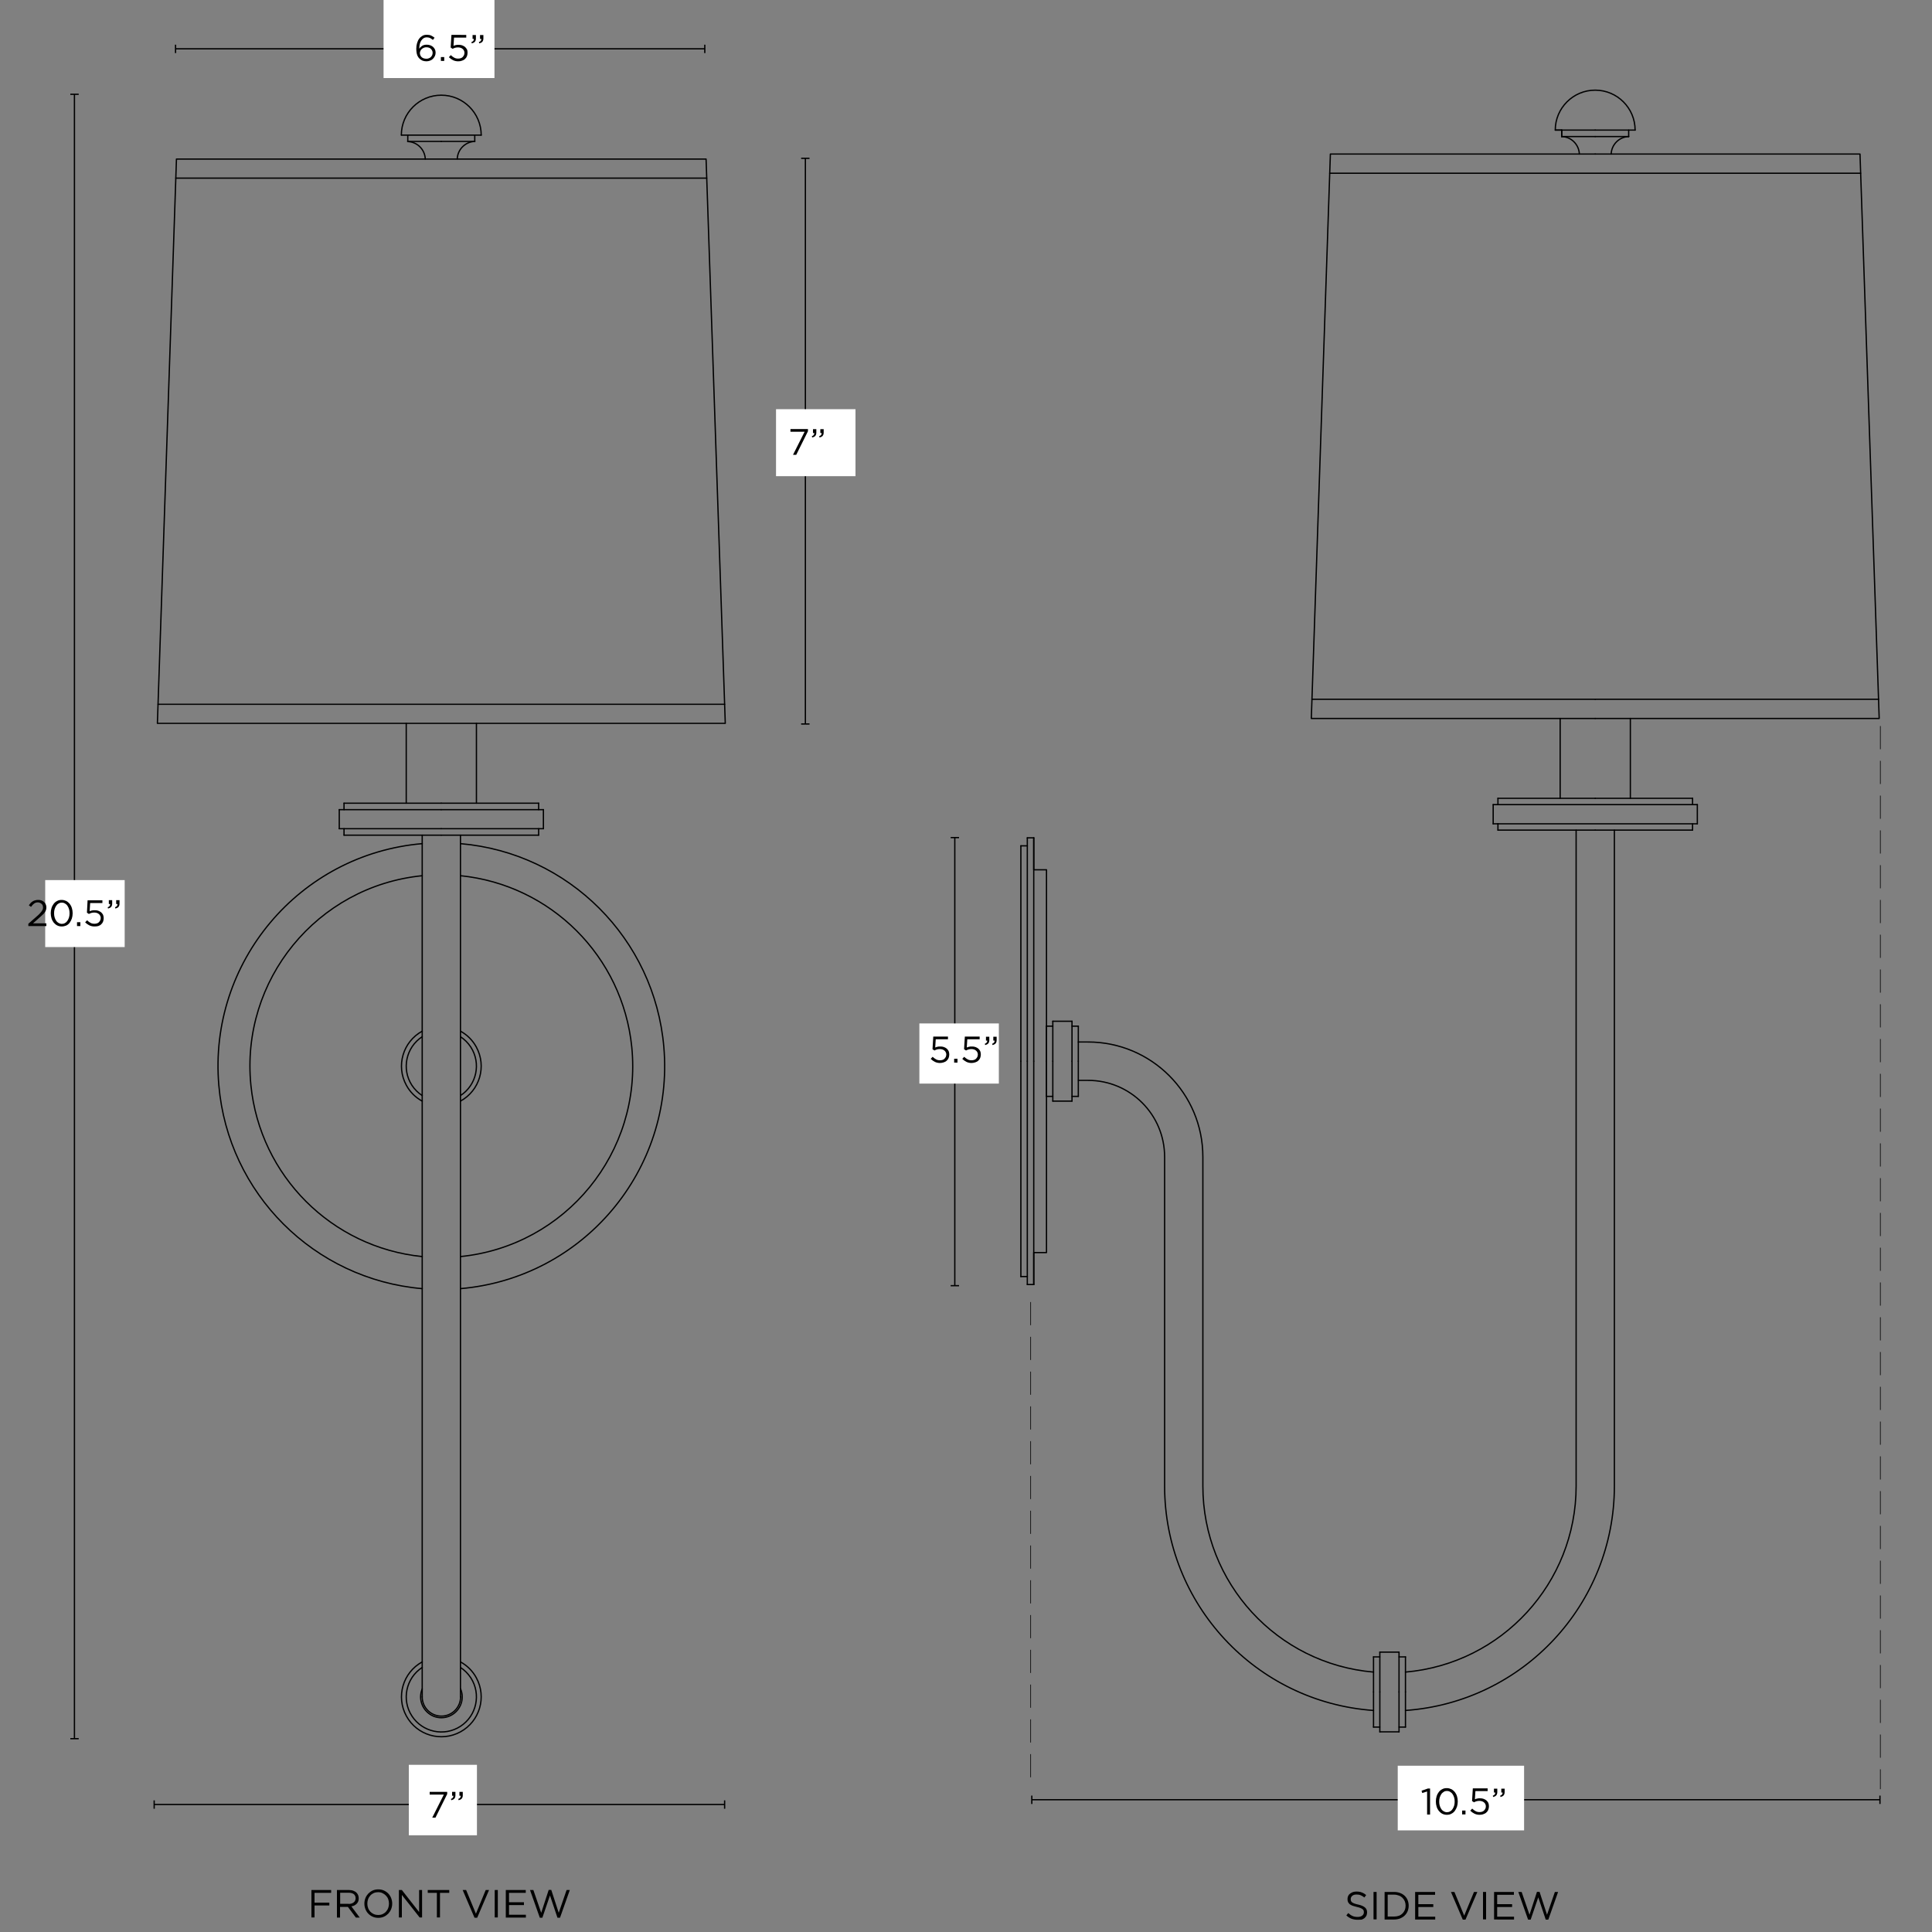 <svg xml:space="preserve" style="enable-background:new 0 0 1500 1500;" viewBox="0 0 1500 1500" height="1500px" width="1500px" y="0px" x="0px" xmlns:xlink="http://www.w3.org/1999/xlink" xmlns="http://www.w3.org/2000/svg" id="Capa_1" version="1.1">
<rect x="0" y="0" width="1500" height="1500" fill="#808080" stroke="none"/>
<style type="text/css">
	.Main_x0020_Guide_x0020_Lines_x0020_2{fill:none;stroke:#000000;stroke-miterlimit:10;}
	.st0{fill:none;stroke:#000000;stroke-width:0.5;stroke-miterlimit:10;stroke-dasharray:18,9;}
	.st1{fill:#FFFFFF;}
	.st2{fill:none;stroke:#000000;stroke-linecap:round;stroke-linejoin:round;stroke-miterlimit:10;}
</style>
<line y2="1385.9" x2="800.2" y1="1010.9" x1="800.2" class="st0"></line>
<g>
	<g>
		<line y2="1401" x2="562.6" y1="1401" x1="119.7" class="Main_x0020_Guide_x0020_Lines_x0020_2"></line>
		<g>
			<rect height="6.5" width="1" y="1397.8" x="119.2"></rect>
		</g>
		<g>
			<rect height="6.5" width="1" y="1397.8" x="562.1"></rect>
		</g>
	</g>
</g>
<rect height="54.7" width="52.9" class="st1" y="1370.2" x="317.4"></rect>
<g>
	<g>
		<line y2="650.3" x2="741.3" y1="998.2" x1="741.3" class="Main_x0020_Guide_x0020_Lines_x0020_2"></line>
		<g>
			<rect height="1" width="6.5" y="997.7" x="738.1"></rect>
		</g>
		<g>
			<rect height="1" width="6.5" y="649.8" x="738.1"></rect>
		</g>
	</g>
</g>
<rect height="46.7" width="61.7" class="st1" y="794.6" x="713.8"></rect>
<g>
	<path d="M241.8,1467.4h15.3v2.2h-12.9v7.6h11.5v2.2h-11.5v9.3h-2.4V1467.4z"></path>
	<path d="M261.8,1467.4h9.1c1.3,0,2.5,0.2,3.5,0.6c1,0.4,1.9,0.9,2.5,1.6c0.5,0.5,0.9,1.1,1.2,1.9s0.4,1.5,0.4,2.3v0.1
		c0,0.9-0.1,1.7-0.4,2.4c-0.3,0.7-0.7,1.3-1.2,1.8c-0.5,0.5-1.1,0.9-1.8,1.3c-0.7,0.3-1.5,0.6-2.3,0.7l6.5,8.7h-3l-6.2-8.3h-6.1v8.3
		h-2.4V1467.4z M270.7,1478.2c0.8,0,1.5-0.1,2.2-0.3c0.7-0.2,1.2-0.5,1.7-0.9c0.5-0.4,0.9-0.8,1.1-1.4c0.3-0.5,0.4-1.2,0.4-1.8v-0.1
		c0-1.3-0.5-2.3-1.4-3.1c-1-0.7-2.3-1.1-4-1.1h-6.6v8.6H270.7z"></path>
	<path d="M293.7,1489c-1.6,0-3.1-0.3-4.4-0.9c-1.3-0.6-2.5-1.4-3.4-2.4c-1-1-1.7-2.2-2.2-3.5c-0.5-1.3-0.8-2.7-0.8-4.2v-0.1
		c0-1.5,0.3-2.9,0.8-4.2c0.5-1.3,1.3-2.5,2.2-3.5c1-1,2.1-1.8,3.4-2.4c1.3-0.6,2.8-0.9,4.4-0.9c1.6,0,3.1,0.3,4.4,0.9
		c1.3,0.6,2.5,1.4,3.4,2.4c1,1,1.7,2.2,2.2,3.5c0.5,1.3,0.8,2.7,0.8,4.2v0.1c0,1.5-0.3,2.9-0.8,4.2c-0.5,1.3-1.3,2.5-2.2,3.5
		c-1,1-2.1,1.8-3.4,2.4C296.8,1488.7,295.3,1489,293.7,1489z M293.7,1486.8c1.2,0,2.3-0.2,3.4-0.7c1-0.5,1.9-1.1,2.6-1.9
		c0.7-0.8,1.3-1.7,1.7-2.8c0.4-1.1,0.6-2.2,0.6-3.4v-0.1c0-1.2-0.2-2.4-0.6-3.4c-0.4-1.1-1-2-1.8-2.8c-0.8-0.8-1.6-1.4-2.7-1.9
		c-1-0.5-2.1-0.7-3.4-0.7c-1.2,0-2.3,0.2-3.4,0.7c-1,0.5-1.9,1.1-2.6,1.9c-0.7,0.8-1.3,1.7-1.7,2.8c-0.4,1.1-0.6,2.2-0.6,3.4v0.1
		c0,1.2,0.2,2.4,0.6,3.4c0.4,1.1,1,2,1.7,2.8c0.8,0.8,1.6,1.4,2.7,1.9C291.4,1486.6,292.5,1486.8,293.7,1486.8z"></path>
	<path d="M309.7,1467.4h2.3l13.4,17.1v-17.1h2.3v21.3h-1.9l-13.8-17.5v17.5h-2.3V1467.4z"></path>
	<path d="M339.3,1469.6h-7.2v-2.2h16.7v2.2h-7.2v19.1h-2.4V1469.6z"></path>
	<path d="M359.2,1467.4h2.7l7.6,18.4l7.6-18.4h2.6l-9.2,21.5h-2.1L359.2,1467.4z"></path>
	<path d="M384.1,1467.4h2.4v21.3h-2.4V1467.4z"></path>
	<path d="M392.8,1467.4h15.4v2.2h-13v7.3h11.6v2.2h-11.6v7.5h13.1v2.2h-15.6V1467.4z"></path>
	<path d="M411.5,1467.4h2.6l6.1,17.7l5.8-17.8h2l5.8,17.8l6.1-17.7h2.5l-7.6,21.5h-2l-5.8-17.3l-5.9,17.3h-2L411.5,1467.4z"></path>
</g>
<g>
	<path d="M1054,1490.5c-1.7,0-3.3-0.3-4.7-0.8c-1.4-0.6-2.8-1.4-4-2.6l1.5-1.8c1.1,1,2.2,1.8,3.4,2.3c1.1,0.5,2.4,0.7,3.9,0.7
		c1.4,0,2.6-0.3,3.5-1c0.9-0.7,1.3-1.5,1.3-2.6v-0.1c0-0.5-0.1-0.9-0.2-1.3c-0.2-0.4-0.4-0.8-0.9-1.1c-0.4-0.3-1-0.6-1.7-0.9
		c-0.7-0.3-1.6-0.5-2.8-0.8c-1.2-0.3-2.3-0.6-3.2-0.9c-0.9-0.3-1.6-0.8-2.2-1.2c-0.6-0.5-1-1.1-1.3-1.7c-0.3-0.6-0.4-1.4-0.4-2.3
		v-0.1c0-0.8,0.2-1.6,0.5-2.3c0.3-0.7,0.8-1.3,1.5-1.8c0.6-0.5,1.4-0.9,2.2-1.2c0.9-0.3,1.8-0.4,2.8-0.4c1.6,0,2.9,0.2,4.1,0.7
		c1.2,0.4,2.3,1.1,3.4,2l-1.4,1.9c-1-0.8-2-1.4-3-1.8s-2.1-0.5-3.1-0.5c-1.4,0-2.5,0.3-3.3,1c-0.8,0.7-1.2,1.5-1.2,2.5v0.1
		c0,0.5,0.1,1,0.2,1.4c0.2,0.4,0.5,0.8,0.9,1.1c0.4,0.3,1,0.6,1.8,0.9c0.7,0.3,1.7,0.5,2.9,0.8c2.4,0.5,4.1,1.3,5.2,2.2
		c1.1,0.9,1.7,2.2,1.7,3.8v0.1c0,0.9-0.2,1.7-0.5,2.5c-0.4,0.7-0.9,1.4-1.5,1.9c-0.6,0.5-1.4,0.9-2.3,1.2
		C1056,1490.4,1055,1490.5,1054,1490.5z"></path>
	<path d="M1066.4,1468.9h2.4v21.3h-2.4V1468.9z"></path>
	<path d="M1075,1468.9h7.4c1.7,0,3.2,0.3,4.6,0.8c1.4,0.5,2.6,1.3,3.6,2.2c1,1,1.8,2.1,2.3,3.4c0.5,1.3,0.8,2.7,0.8,4.2v0.1
		c0,1.5-0.3,2.9-0.8,4.2c-0.5,1.3-1.3,2.4-2.3,3.4c-1,1-2.2,1.7-3.6,2.3c-1.4,0.5-2.9,0.8-4.6,0.8h-7.4V1468.9z M1077.4,1471.1v16.9
		h5c1.3,0,2.6-0.2,3.7-0.6c1.1-0.4,2-1,2.8-1.8c0.8-0.8,1.3-1.6,1.8-2.7c0.4-1,0.6-2.1,0.6-3.3v-0.1c0-1.2-0.2-2.3-0.6-3.3
		c-0.4-1-1-1.9-1.8-2.7c-0.8-0.8-1.7-1.4-2.8-1.8c-1.1-0.4-2.3-0.7-3.7-0.7H1077.4z"></path>
	<path d="M1098.8,1468.9h15.4v2.2h-13v7.3h11.6v2.2h-11.6v7.5h13.1v2.2h-15.6V1468.9z"></path>
	<path d="M1126.5,1468.9h2.7l7.6,18.4l7.6-18.4h2.6l-9.2,21.5h-2.1L1126.5,1468.9z"></path>
	<path d="M1151.4,1468.9h2.4v21.3h-2.4V1468.9z"></path>
	<path d="M1160,1468.9h15.4v2.2h-13v7.3h11.6v2.2h-11.6v7.5h13.1v2.2H1160V1468.9z"></path>
	<path d="M1178.8,1468.9h2.6l6.1,17.7l5.8-17.8h2l5.8,17.8l6.1-17.7h2.5l-7.6,21.5h-2l-5.8-17.3l-5.9,17.3h-2L1178.8,1468.9z"></path>
</g>
<g>
	<g>
		<line y2="73.2" x2="57.8" y1="1349.9" x1="57.8" class="Main_x0020_Guide_x0020_Lines_x0020_2"></line>
		<g>
			<rect height="1" width="6.5" y="1349.4" x="54.6"></rect>
		</g>
		<g>
			<rect height="1" width="6.5" y="72.7" x="54.6"></rect>
		</g>
	</g>
</g>
<rect height="52" width="61.7" class="st1" y="683.3" x="35.1"></rect>
<line y2="1389.1" x2="1459.9" y1="563.7" x1="1459.9" class="st0"></line>
<g>
	<g id="LWPOLYLINE_00000091728525723727871370000006551804523588406201_">
		<polygon points="122.2,561.6 563.1,561.6 548.2,123.5 137,123.5" class="st2"></polygon>
	</g>
	<g id="LWPOLYLINE_00000166653579591271146450000016867174342452177799_">
		<line y2="561.6" x2="315.4" y1="623.6" x1="315.4" class="st2"></line>
	</g>
	<g id="LWPOLYLINE_00000119109218038729439890000002718904110277228437_">
		<line y2="561.6" x2="369.9" y1="623.6" x1="369.9" class="st2"></line>
	</g>
	<g id="ARC">
		<path d="M327.8,1290.3c-15,8.2-20.5,27-12.3,42c8.2,15,27,20.5,42,12.3c15-8.2,20.5-27,12.3-42
			c-2.8-5.2-7.1-9.5-12.3-12.3" class="st2"></path>
	</g>
	<g id="LINE_00000024705086475755286380000005205238443902031287_">
		<line y2="546.8" x2="562.6" y1="546.8" x1="122.7" class="st2"></line>
	</g>
	<g id="LINE_00000157299494346951752950000017859775273839016358_">
		<line y2="138.3" x2="136.5" y1="138.3" x1="548.7" class="st2"></line>
	</g>
	<g id="ARC_00000011028254772905040130000002595853594784605065_">
		<path d="M327.8,655c-95.4,8.2-166.1,92.2-157.9,187.6c7.2,84,73.9,150.7,157.9,157.9" class="st2"></path>
	</g>
	<g id="ARC_00000003074320558717912520000016393442688397874590_">
		<path d="M327.8,679.9c-81.7,8.2-141.2,81.1-133,162.7c7.1,70.3,62.7,125.9,133,133" class="st2"></path>
	</g>
	<g id="ARC_00000117665212575620022670000017743905144955896470_">
		<path d="M357.5,1000.5c95.4-8.2,166.1-92.2,157.9-187.6c-7.2-84-73.9-150.7-157.9-157.9" class="st2"></path>
	</g>
	<g id="ARC_00000108286652648440525080000015034403493063706525_">
		<path d="M357.5,975.6c81.7-8.2,141.2-81.1,133-162.7c-7.1-70.3-62.7-125.9-133-133" class="st2"></path>
	</g>
	<g id="ARC_00000075877786664972201540000012073911774062791319_">
		<path d="M327.8,800.6c-15,8.2-20.5,27-12.3,42c2.8,5.2,7.1,9.5,12.3,12.3" class="st2"></path>
	</g>
	<g id="ARC_00000077299298374356844720000006886199755130866337_">
		<path d="M357.5,854.9c15-8.2,20.5-27,12.3-42c-2.8-5.2-7.1-9.5-12.3-12.3" class="st2"></path>
	</g>
	<g id="LINE_00000129896909316793232580000001838625008021245853_">
		<line y2="1317.5" x2="357.5" y1="648.4" x1="357.5" class="st2"></line>
	</g>
	<g id="LINE_00000085245216518399855400000004630676417504218017_">
		<line y2="1317.5" x2="327.8" y1="648.4" x1="327.8" class="st2"></line>
	</g>
	<g id="ARC_00000082329744317999948330000016800198869918831017_">
		<path d="M327.8,1317.5c0,8.2,6.7,14.9,14.9,14.9s14.9-6.7,14.9-14.9" class="st2"></path>
	</g>
	<g id="ARC_00000076594128459410523070000014742947834893628321_">
		<path d="M327.8,1311.3c-3.4,8.2,0.5,17.6,8.7,21.1c8.2,3.4,17.6-0.5,21.1-8.7c1.7-4,1.7-8.4,0-12.4" class="st2"></path>
	</g>
	<g id="LINE_00000077311280982052651610000005816835572566997433_">
		<line y2="643.4" x2="418.2" y1="648.4" x1="418.2" class="st2"></line>
	</g>
	<g id="LINE_00000078033836749873738760000010180563223258966949_">
		<line y2="628.6" x2="421.9" y1="643.4" x1="421.9" class="st2"></line>
	</g>
	<g id="LINE_00000170982677473265756550000017524609674129179538_">
		<line y2="623.6" x2="418.2" y1="628.6" x1="418.2" class="st2"></line>
	</g>
	<g id="LINE_00000045610572444649801790000015637525167770813876_">
		<line y2="623.6" x2="342.6" y1="623.6" x1="418.2" class="st2"></line>
	</g>
	<g id="LINE_00000176044665290996255640000017616031249234028698_">
		<line y2="648.4" x2="342.6" y1="648.4" x1="418.2" class="st2"></line>
	</g>
	<g id="LINE_00000052802189350220460780000000242110151050643890_">
		<line y2="628.6" x2="342.6" y1="628.6" x1="421.9" class="st2"></line>
	</g>
	<g id="LINE_00000118364021436240192050000005189779718678576041_">
		<line y2="643.4" x2="342.6" y1="643.4" x1="421.9" class="st2"></line>
	</g>
	<g id="LINE_00000034788259090652452980000010255953407556661139_">
		<line y2="643.4" x2="267.1" y1="648.4" x1="267.1" class="st2"></line>
	</g>
	<g id="LINE_00000021839036442177516440000006197540600571414150_">
		<line y2="628.6" x2="263.4" y1="643.4" x1="263.4" class="st2"></line>
	</g>
	<g id="LINE_00000147207952716782891240000000866632163635522457_">
		<line y2="623.6" x2="267.1" y1="628.6" x1="267.1" class="st2"></line>
	</g>
	<g id="LINE_00000181054399074705429100000003807655305721745837_">
		<line y2="623.6" x2="342.6" y1="623.6" x1="267.1" class="st2"></line>
	</g>
	<g id="LINE_00000046321669736764207550000003649186017516153218_">
		<line y2="648.4" x2="342.6" y1="648.4" x1="267.1" class="st2"></line>
	</g>
	<g id="LINE_00000091697964025065470270000015770642948820983202_">
		<line y2="628.6" x2="342.6" y1="628.6" x1="263.4" class="st2"></line>
	</g>
	<g id="LINE_00000101100191763192457420000018232768129722367923_">
		<line y2="643.4" x2="342.6" y1="643.4" x1="263.4" class="st2"></line>
	</g>
	<g id="ARC_00000081626871157864496660000015375174012791026873_">
		<path d="M327.8,1294.6c-12.6,8.2-16.2,25.1-8,37.7c8.2,12.6,25.1,16.2,37.7,8c12.6-8.2,16.2-25.1,8-37.7
			c-2.1-3.2-4.8-5.9-8-8" class="st2"></path>
	</g>
	<g id="ARC_00000160880378544331862950000016462242544199269785_">
		<path d="M327.8,804.9c-12.6,8.2-16.2,25.1-8,37.7c2.1,3.2,4.8,5.9,8,8" class="st2"></path>
	</g>
	<g id="ARC_00000057860070784857835560000001015782633565294763_">
		<path d="M357.5,850.6c12.6-8.2,16.2-25.1,8-37.7c-2.1-3.2-4.8-5.9-8-8" class="st2"></path>
	</g>
	<g id="ARC_00000166673139986471027350000004270283845078134681_">
		<path d="M373.6,104.9c0-17.1-13.9-31-31-31s-31,13.9-31,31" class="st2"></path>
	</g>
	<g id="LINE_00000040547837106845177740000014426064297071146164_">
		<line y2="104.9" x2="311.7" y1="104.9" x1="373.6" class="st2"></line>
	</g>
	<g id="LINE_00000173162414703544163900000013121588761739571330_">
		<line y2="109.8" x2="342.6" y1="109.8" x1="368.6" class="st2"></line>
	</g>
	<g id="LINE_00000129899334210188386120000001182208103720570261_">
		<line y2="109.8" x2="368.6" y1="104.9" x1="368.6" class="st2"></line>
	</g>
	<g id="LINE_00000044884764070524751970000006609640031287640725_">
		<line y2="109.8" x2="342.6" y1="109.8" x1="316.6" class="st2"></line>
	</g>
	<g id="LINE_00000114755639760894678970000015127614138814161812_">
		<line y2="109.8" x2="316.6" y1="104.9" x1="316.6" class="st2"></line>
	</g>
	<g id="ARC_00000072962722489380643250000016933201235485786804_">
		<path d="M368.6,109.8c-7.4,0.3-13.3,6.2-13.6,13.6" class="st2"></path>
	</g>
	<g id="ARC_00000096780274691102562330000011371782250545234824_">
		<path d="M330.2,123.5c-0.3-7.4-6.2-13.3-13.6-13.6" class="st2"></path>
	</g>
</g>
<g>
	<g id="LWPOLYLINE">
		<line y2="619.8" x2="1265.8" y1="557.8" x1="1265.8" class="st2"></line>
	</g>
	<g id="LINE">
		<line y2="619.8" x2="1163" y1="619.8" x1="1238.5" class="st2"></line>
	</g>
	<g id="LINE_00000022532211071229134320000013082642791076645307_">
		<line y2="644.5" x2="1163" y1="644.5" x1="1238.5" class="st2"></line>
	</g>
	<g id="LWPOLYLINE_00000115482750477558114100000003066983425865130424_">
		<polyline points="1238.5,119.6 1444.1,119.6 1459,557.8 1238.5,557.8" class="st2"></polyline>
	</g>
	<g id="LINE_00000067942752669598368790000007332190643305402261_">
		<line y2="997.3" x2="797.6" y1="823.9" x1="797.6" class="st2"></line>
	</g>
	<g id="LINE_00000085233861768265590080000016379467125372209283_">
		<line y2="997.3" x2="802.6" y1="823.9" x1="802.6" class="st2"></line>
	</g>
	<g id="LWPOLYLINE_00000093861639853711289660000003906185775808760463_">
		<polyline points="812.5,823.9 812.5,972.5 802.6,972.5 802.6,997.3" class="st2"></polyline>
	</g>
	<g id="LINE_00000165943241812698873750000003276285315923560114_">
		<line y2="997.3" x2="802.6" y1="997.3" x1="797.6" class="st2"></line>
	</g>
	<g id="LINE_00000050631521586375753940000017411963516152659113_">
		<line y2="542.9" x2="1238.5" y1="542.9" x1="1458.5" class="st2"></line>
	</g>
	<g id="LINE_00000158741361420224972960000002564533793902373822_">
		<line y2="134.5" x2="1444.6" y1="134.5" x1="1032.4" class="st2"></line>
	</g>
	<g id="LWPOLYLINE_00000168816815448368981310000000362410081389528208_">
		<line y2="557.8" x2="1211.3" y1="619.8" x1="1211.3" class="st2"></line>
	</g>
	<g id="LWPOLYLINE_00000158026851381110129070000002099049398310612353_">
		<path d="M1066.4,1298.2c-74.9-6.4-132.5-69.1-132.5-144.4V898.2c0-49.2-39.9-89.2-89.2-89.2h-7.5" class="st2"></path>
	</g>
	<g id="LWPOLYLINE_00000028295432990491891740000012659646643810082195_">
		<path d="M1223.7,644.5v509.3c0,75.2-57.6,137.9-132.5,144.4" class="st2"></path>
	</g>
	<g id="LWPOLYLINE_00000108310976768933652950000012740022107383038619_">
		<path d="M1066.4,1328c-91.4-6.5-162.2-82.5-162.2-174.2V898.2c0-32.8-26.6-59.4-59.4-59.4h-7.5" class="st2"></path>
	</g>
	<g id="LWPOLYLINE_00000153665528919487331570000000628882767148464020_">
		<path d="M1253.4,644.5v509.3c0,91.6-70.8,167.7-162.2,174.2" class="st2"></path>
	</g>
	<g id="ARC_00000157296845352757054840000018335577875379174828_">
		<path d="M1269.5,101c0-17.1-13.9-31-31-31c-17.1,0-31,13.9-31,31" class="st2"></path>
	</g>
	<g id="LWPOLYLINE_00000153668839449428186580000015008670720603748761_">
		<polyline points="1238.5,557.8 1018.1,557.8 1032.9,119.6 1238.5,119.6" class="st2"></polyline>
	</g>
	<g id="LINE_00000029046428007798255840000001092091436468444576_">
		<line y2="644.5" x2="1314.1" y1="639.6" x1="1314.1" class="st2"></line>
	</g>
	<g id="LINE_00000014598392857920366060000018246268790559072945_">
		<line y2="639.6" x2="1317.8" y1="624.7" x1="1317.8" class="st2"></line>
	</g>
	<g id="LINE_00000080927605104760953790000013740294348795657141_">
		<line y2="624.7" x2="1314.1" y1="619.8" x1="1314.1" class="st2"></line>
	</g>
	<g id="LINE_00000021121569058286473050000001408638304881651384_">
		<line y2="619.8" x2="1314.1" y1="619.8" x1="1238.5" class="st2"></line>
	</g>
	<g id="LINE_00000181055533897232052340000018278592251799390653_">
		<line y2="644.5" x2="1314.1" y1="644.5" x1="1238.5" class="st2"></line>
	</g>
	<g id="LINE_00000138555816955377926680000016706475659661666707_">
		<line y2="624.7" x2="1317.8" y1="624.7" x1="1163" class="st2"></line>
	</g>
	<g id="LINE_00000100351339825309361250000005459242712876307355_">
		<line y2="639.6" x2="1317.8" y1="639.6" x1="1163" class="st2"></line>
	</g>
	<g id="LINE_00000147222558627927374600000008665898434100889527_">
		<line y2="644.5" x2="1163" y1="639.6" x1="1163" class="st2"></line>
	</g>
	<g id="LINE_00000178905464513157670820000012293292951709219229_">
		<line y2="639.6" x2="1159.3" y1="624.7" x1="1159.3" class="st2"></line>
	</g>
	<g id="LINE_00000174571194569401559220000005510526510902098860_">
		<line y2="624.7" x2="1163" y1="619.8" x1="1163" class="st2"></line>
	</g>
	<g id="LINE_00000030480584024935383610000010639888973230279058_">
		<line y2="624.7" x2="1159.3" y1="624.7" x1="1163" class="st2"></line>
	</g>
	<g id="LINE_00000072243183183552891680000003544178466436126904_">
		<line y2="639.6" x2="1159.3" y1="639.6" x1="1163" class="st2"></line>
	</g>
	<g id="LINE_00000126312269617580091000000003349292146374613428_">
		<line y2="1340.9" x2="1066.4" y1="1340.9" x1="1071.3" class="st2"></line>
	</g>
	<g id="LINE_00000148658849398664308570000005803229897266497208_">
		<line y2="1344.6" x2="1071.3" y1="1344.6" x1="1086.2" class="st2"></line>
	</g>
	<g id="LINE_00000054972366847577820590000016140157144335190436_">
		<line y2="1340.9" x2="1086.2" y1="1340.9" x1="1091.2" class="st2"></line>
	</g>
	<g id="LINE_00000050621186850363645120000007590221794363111064_">
		<line y2="1340.9" x2="1091.2" y1="1313.6" x1="1091.2" class="st2"></line>
	</g>
	<g id="LINE_00000155107209295252939480000011511413172664699313_">
		<line y2="1340.9" x2="1066.4" y1="1313.6" x1="1066.4" class="st2"></line>
	</g>
	<g id="LINE_00000152950589436824911420000015666820227613659291_">
		<line y2="1344.6" x2="1086.2" y1="1313.6" x1="1086.2" class="st2"></line>
	</g>
	<g id="LINE_00000175309411734817176220000002767586238489218208_">
		<line y2="1344.6" x2="1071.3" y1="1313.6" x1="1071.3" class="st2"></line>
	</g>
	<g id="LINE_00000100342628836561774570000001165229391010682528_">
		<line y2="851.2" x2="812.5" y1="851.2" x1="817.4" class="st2"></line>
	</g>
	<g id="LINE_00000061473928219477922020000002414610315888295840_">
		<line y2="854.9" x2="817.4" y1="854.9" x1="832.3" class="st2"></line>
	</g>
	<g id="LINE_00000089567445263409095310000011499893287299728793_">
		<line y2="851.2" x2="832.3" y1="851.2" x1="837.2" class="st2"></line>
	</g>
	<g id="LINE_00000151510389600181701600000012199270854260347522_">
		<line y2="851.2" x2="837.2" y1="823.9" x1="837.2" class="st2"></line>
	</g>
	<g id="LINE_00000000208325142231501780000016512389468849518240_">
		<line y2="851.2" x2="812.5" y1="823.9" x1="812.5" class="st2"></line>
	</g>
	<g id="LINE_00000090271024768712600850000012817063581499964823_">
		<line y2="854.9" x2="832.3" y1="823.9" x1="832.3" class="st2"></line>
	</g>
	<g id="LINE_00000028307029675799065330000009980668663047258046_">
		<line y2="854.9" x2="817.4" y1="823.9" x1="817.4" class="st2"></line>
	</g>
	<g id="LINE_00000024703977550265473990000010141655651571424438_">
		<line y2="101" x2="1269.5" y1="101" x1="1238.5" class="st2"></line>
	</g>
	<g id="LINE_00000101104584412477226900000014850271348548520876_">
		<line y2="106" x2="1264.5" y1="106" x1="1238.5" class="st2"></line>
	</g>
	<g id="LINE_00000159460765094810991320000005947147850708661646_">
		<line y2="101" x2="1264.5" y1="106" x1="1264.5" class="st2"></line>
	</g>
	<g id="LINE_00000121257774765300946650000003514677113264075406_">
		<line y2="101" x2="1212.5" y1="106" x1="1212.5" class="st2"></line>
	</g>
	<g id="ARC_00000083804763127725442660000008707788770179128970_">
		<path d="M1264.5,106c-7.4,0.3-13.3,6.2-13.6,13.6" class="st2"></path>
	</g>
	<g id="ARC_00000036216129000273109210000009009769541200024200_">
		<path d="M1226.2,119.6c-0.3-7.4-6.2-13.3-13.6-13.6" class="st2"></path>
	</g>
	<g id="LINE_00000011735950965338216420000002913152421442310795_">
		<line y2="101" x2="1212.5" y1="101" x1="1207.6" class="st2"></line>
	</g>
	<g id="LWPOLYLINE_00000150792807281843991010000018366253108874060211_">
		<line y2="991.1" x2="792.6" y1="823.9" x1="792.6" class="st2"></line>
	</g>
	<g id="LINE_00000132050189065420479530000008022662019252831399_">
		<line y2="991.1" x2="797.6" y1="991.1" x1="792.6" class="st2"></line>
	</g>
	<g id="LINE_00000173842522312430546030000011846921499330782633_">
		<line y2="1286.4" x2="1066.4" y1="1286.4" x1="1071.3" class="st2"></line>
	</g>
	<g id="LINE_00000089542088733316203520000015594508142802608534_">
		<line y2="1282.7" x2="1071.3" y1="1282.7" x1="1086.2" class="st2"></line>
	</g>
	<g id="LINE_00000126295436198065350540000013662560252786629015_">
		<line y2="1286.4" x2="1086.2" y1="1286.4" x1="1091.2" class="st2"></line>
	</g>
	<g id="LINE_00000127751934457144489870000017094607738721695158_">
		<line y2="1286.4" x2="1091.2" y1="1313.6" x1="1091.2" class="st2"></line>
	</g>
	<g id="LINE_00000063617550120267618280000009957589293263152304_">
		<line y2="1286.4" x2="1066.4" y1="1313.6" x1="1066.4" class="st2"></line>
	</g>
	<g id="LINE_00000181061426582895875180000015311113753234400147_">
		<line y2="1282.7" x2="1086.2" y1="1313.6" x1="1086.2" class="st2"></line>
	</g>
	<g id="LINE_00000019668019507669155590000005808210725418202240_">
		<line y2="1282.7" x2="1071.3" y1="1313.6" x1="1071.3" class="st2"></line>
	</g>
	<g id="LINE_00000162352557381777433330000004947678869448518800_">
		<line y2="650.5" x2="797.6" y1="823.9" x1="797.6" class="st2"></line>
	</g>
	<g id="LINE_00000093868424859562948930000006747321712221732278_">
		<line y2="650.5" x2="802.6" y1="823.9" x1="802.6" class="st2"></line>
	</g>
	<g id="LWPOLYLINE_00000085964289529912489030000016554414407605628848_">
		<polyline points="812.5,823.9 812.5,675.3 802.6,675.3 802.6,650.5" class="st2"></polyline>
	</g>
	<g id="LINE_00000170968858705860507640000002831009042910847138_">
		<line y2="650.5" x2="802.6" y1="650.5" x1="797.6" class="st2"></line>
	</g>
	<g id="LINE_00000047034279951370836270000016319156848024953752_">
		<line y2="796.7" x2="812.5" y1="796.7" x1="817.4" class="st2"></line>
	</g>
	<g id="LINE_00000051352841056082786270000011355169772940179642_">
		<line y2="792.9" x2="817.4" y1="792.9" x1="832.3" class="st2"></line>
	</g>
	<g id="LINE_00000121974565049586244020000001734885901226426248_">
		<line y2="796.7" x2="832.3" y1="796.7" x1="837.2" class="st2"></line>
	</g>
	<g id="LINE_00000143582575973598590410000009762024197145675171_">
		<line y2="796.7" x2="837.2" y1="823.9" x1="837.2" class="st2"></line>
	</g>
	<g id="LINE_00000181796583754008717770000017618859821406767262_">
		<line y2="796.7" x2="812.5" y1="823.9" x1="812.5" class="st2"></line>
	</g>
	<g id="LINE_00000062888262236860360460000010131692860172916096_">
		<line y2="792.9" x2="832.3" y1="823.9" x1="832.3" class="st2"></line>
	</g>
	<g id="LINE_00000063634052003073877980000007632124828982037908_">
		<line y2="792.9" x2="817.4" y1="823.9" x1="817.4" class="st2"></line>
	</g>
	<g id="LWPOLYLINE_00000026132251552916199070000013896896984549443464_">
		<line y2="656.7" x2="792.6" y1="823.9" x1="792.6" class="st2"></line>
	</g>
	<g id="LINE_00000011011289718801875300000004437405418255016884_">
		<line y2="656.7" x2="797.6" y1="656.7" x1="792.6" class="st2"></line>
	</g>
	<g id="LINE_00000074431685805089364660000009733997643833435801_">
		<line y2="542.9" x2="1238.5" y1="542.9" x1="1018.6" class="st2"></line>
	</g>
	<g id="LINE_00000091708737247352852180000016130264863979205285_">
		<line y2="101" x2="1207.6" y1="101" x1="1238.5" class="st2"></line>
	</g>
	<g id="LINE_00000177447361960968015780000010186154822641569710_">
		<line y2="106" x2="1212.5" y1="106" x1="1238.5" class="st2"></line>
	</g>
	<g id="LINE_00000098933443463976605990000014256839237467611565_">
		<line y2="101" x2="1212.5" y1="106" x1="1212.5" class="st2"></line>
	</g>
</g>
<g>
	<path d="M22,717.2l7.3-6.4c0.8-0.7,1.4-1.3,1.9-1.9c0.5-0.6,1-1.1,1.3-1.6c0.3-0.5,0.6-1,0.7-1.4c0.2-0.5,0.2-0.9,0.2-1.4
		c0-0.6-0.1-1.1-0.3-1.6s-0.5-0.9-0.9-1.2c-0.4-0.3-0.8-0.6-1.3-0.8c-0.5-0.2-1-0.3-1.5-0.3c-1.1,0-2.1,0.3-2.9,0.9
		c-0.8,0.6-1.6,1.4-2.4,2.6l-1.7-1.2c0.5-0.7,0.9-1.3,1.4-1.8c0.5-0.5,1-1,1.6-1.3c0.6-0.4,1.2-0.6,1.9-0.8c0.7-0.2,1.5-0.3,2.4-0.3
		c0.9,0,1.7,0.1,2.5,0.4c0.8,0.3,1.4,0.7,2,1.2c0.6,0.5,1,1.1,1.3,1.8c0.3,0.7,0.5,1.4,0.5,2.3v0.1c0,0.7-0.1,1.4-0.3,2
		c-0.2,0.6-0.5,1.2-0.9,1.8c-0.4,0.6-0.9,1.2-1.6,1.8c-0.6,0.6-1.4,1.3-2.3,2.1l-5.3,4.7H36v2.1H22V717.2z"></path>
	<path d="M47.9,719.3c-1.3,0-2.5-0.3-3.5-0.8c-1-0.5-1.9-1.3-2.7-2.2c-0.7-0.9-1.3-2-1.7-3.3c-0.4-1.2-0.6-2.6-0.6-4V709
		c0-1.4,0.2-2.7,0.6-4c0.4-1.3,1-2.4,1.7-3.3c0.7-0.9,1.6-1.7,2.7-2.2c1-0.6,2.2-0.8,3.5-0.8c1.3,0,2.4,0.3,3.5,0.8
		c1,0.5,1.9,1.3,2.7,2.2c0.7,0.9,1.3,2,1.7,3.3c0.4,1.2,0.6,2.6,0.6,4v0.1c0,1.4-0.2,2.7-0.6,4c-0.4,1.2-1,2.3-1.7,3.3
		c-0.7,0.9-1.6,1.7-2.7,2.2C50.4,719,49.2,719.3,47.9,719.3z M48,717.3c0.9,0,1.8-0.2,2.5-0.7c0.8-0.4,1.4-1,1.9-1.8
		c0.5-0.8,0.9-1.6,1.2-2.6c0.3-1,0.4-2,0.4-3.1V709c0-1.1-0.1-2.1-0.4-3.1c-0.3-1-0.7-1.9-1.2-2.6c-0.5-0.8-1.2-1.4-1.9-1.8
		c-0.8-0.5-1.6-0.7-2.5-0.7c-0.9,0-1.8,0.2-2.5,0.7c-0.8,0.4-1.4,1-1.9,1.8c-0.5,0.8-0.9,1.6-1.2,2.6c-0.3,1-0.4,2-0.4,3.1v0.1
		c0,1.1,0.1,2.1,0.4,3.1c0.3,1,0.7,1.9,1.2,2.6c0.5,0.8,1.2,1.4,1.9,1.8C46.2,717,47.1,717.3,48,717.3z"></path>
	<path d="M59.8,716h2.6v3h-2.6V716z"></path>
	<path d="M73.3,719.3c-1.4,0-2.8-0.3-4-0.9c-1.2-0.6-2.3-1.4-3.2-2.3l1.5-1.6c0.9,0.9,1.8,1.5,2.7,2c0.9,0.5,1.9,0.7,3,0.7
		c0.7,0,1.4-0.1,2-0.3c0.6-0.2,1.1-0.5,1.5-0.9c0.4-0.4,0.7-0.9,1-1.4c0.2-0.5,0.4-1.1,0.4-1.8v-0.1c0-0.6-0.1-1.2-0.4-1.7
		c-0.2-0.5-0.6-1-1-1.3c-0.4-0.4-1-0.7-1.6-0.9c-0.6-0.2-1.3-0.3-2-0.3c-0.9,0-1.6,0.1-2.3,0.3c-0.7,0.2-1.3,0.5-1.9,0.8l-1.5-1
		L68,699h11.5v2.1H70l-0.4,6.4c0.6-0.3,1.2-0.5,1.8-0.6c0.6-0.2,1.3-0.2,2.2-0.2c1,0,1.9,0.1,2.7,0.4c0.8,0.3,1.6,0.7,2.2,1.2
		c0.6,0.5,1.1,1.2,1.5,1.9c0.3,0.8,0.5,1.6,0.5,2.6v0.1c0,1-0.2,1.9-0.5,2.7c-0.3,0.8-0.8,1.5-1.5,2.1c-0.6,0.6-1.4,1-2.3,1.3
		C75.3,719.2,74.3,719.3,73.3,719.3z"></path>
	<path d="M83.6,704.4c0.7-0.3,1.2-0.6,1.5-1c0.3-0.4,0.4-0.9,0.4-1.5h-1v-3h2.6v2.6c0,1.2-0.3,2-0.8,2.6c-0.5,0.6-1.3,1-2.4,1.3
		L83.6,704.4z M89.3,704.4c0.7-0.3,1.2-0.6,1.5-1c0.3-0.4,0.4-0.9,0.4-1.5h-1v-3h2.6v2.6c0,1.2-0.3,2-0.8,2.6
		c-0.5,0.6-1.3,1-2.4,1.3L89.3,704.4z"></path>
</g>
<g>
	<path d="M344.6,1393.3h-11v-2.1h13.6v1.7l-9.1,18.3h-2.5L344.6,1393.3z"></path>
	<path d="M350.1,1396.7c0.7-0.3,1.2-0.6,1.5-1c0.3-0.4,0.4-0.9,0.4-1.5h-1v-3h2.6v2.6c0,1.2-0.3,2-0.8,2.6c-0.5,0.6-1.3,1-2.4,1.3
		L350.1,1396.7z M355.8,1396.7c0.7-0.3,1.2-0.6,1.5-1c0.3-0.4,0.4-0.9,0.4-1.5h-1v-3h2.6v2.6c0,1.2-0.3,2-0.8,2.6
		c-0.5,0.6-1.3,1-2.4,1.3L355.8,1396.7z"></path>
</g>
<g>
	<path d="M729.8,825.3c-1.4,0-2.8-0.3-4-0.9c-1.2-0.6-2.3-1.4-3.2-2.3l1.5-1.6c0.9,0.9,1.8,1.5,2.7,2c0.9,0.5,1.9,0.7,3,0.7
		c0.7,0,1.4-0.1,2-0.3c0.6-0.2,1.1-0.5,1.5-0.9c0.4-0.4,0.7-0.9,1-1.4c0.2-0.5,0.4-1.1,0.4-1.8v-0.1c0-0.6-0.1-1.2-0.4-1.7
		c-0.2-0.5-0.6-1-1-1.3c-0.4-0.4-1-0.7-1.6-0.9c-0.6-0.2-1.3-0.3-2-0.3c-0.9,0-1.6,0.1-2.3,0.3c-0.7,0.2-1.3,0.5-1.9,0.8l-1.5-1
		l0.6-9.8H736v2.1h-9.5l-0.4,6.4c0.6-0.3,1.2-0.5,1.8-0.6c0.6-0.2,1.3-0.2,2.2-0.2c1,0,1.9,0.1,2.7,0.4c0.8,0.3,1.6,0.7,2.2,1.2
		c0.6,0.5,1.1,1.2,1.5,1.9c0.3,0.8,0.5,1.6,0.5,2.6v0.1c0,1-0.2,1.9-0.5,2.7c-0.3,0.8-0.8,1.5-1.5,2.1c-0.6,0.6-1.4,1-2.3,1.3
		S730.8,825.3,729.8,825.3z"></path>
	<path d="M740.8,822h2.6v3h-2.6V822z"></path>
	<path d="M754.3,825.3c-1.4,0-2.8-0.3-4-0.9c-1.2-0.6-2.3-1.4-3.2-2.3l1.5-1.6c0.9,0.9,1.8,1.5,2.7,2c0.9,0.5,1.9,0.7,3,0.7
		c0.7,0,1.4-0.1,2-0.3c0.6-0.2,1.1-0.5,1.5-0.9c0.4-0.4,0.7-0.9,1-1.4c0.2-0.5,0.4-1.1,0.4-1.8v-0.1c0-0.6-0.1-1.2-0.4-1.7
		c-0.2-0.5-0.6-1-1-1.3c-0.4-0.4-1-0.7-1.6-0.9c-0.6-0.2-1.3-0.3-2-0.3c-0.9,0-1.6,0.1-2.3,0.3c-0.7,0.2-1.3,0.5-1.9,0.8l-1.5-1
		l0.6-9.8h11.5v2.1H751l-0.4,6.4c0.6-0.3,1.2-0.5,1.8-0.6c0.6-0.2,1.3-0.2,2.2-0.2c1,0,1.9,0.1,2.7,0.4c0.8,0.3,1.6,0.7,2.2,1.2
		c0.6,0.5,1.1,1.2,1.5,1.9c0.3,0.8,0.5,1.6,0.5,2.6v0.1c0,1-0.2,1.9-0.5,2.7c-0.3,0.8-0.8,1.5-1.5,2.1c-0.6,0.6-1.4,1-2.3,1.3
		C756.3,825.1,755.3,825.3,754.3,825.3z"></path>
	<path d="M764.6,810.4c0.7-0.3,1.2-0.6,1.5-1c0.3-0.4,0.4-0.9,0.4-1.5h-1v-3h2.6v2.6c0,1.2-0.3,2-0.8,2.6c-0.5,0.6-1.3,1-2.4,1.3
		L764.6,810.4z M770.3,810.4c0.7-0.3,1.2-0.6,1.5-1c0.3-0.4,0.4-0.9,0.4-1.5h-1v-3h2.6v2.6c0,1.2-0.3,2-0.8,2.6
		c-0.5,0.6-1.3,1-2.4,1.3L770.3,810.4z"></path>
</g>
<g>
	<g>
		<line y2="1397.3" x2="1459.6" y1="1397.3" x1="801.1" class="Main_x0020_Guide_x0020_Lines_x0020_2"></line>
		<g>
			<rect height="6.5" width="1" y="1394.1" x="800.6"></rect>
		</g>
		<g>
			<rect height="6.5" width="1" y="1394.1" x="1459.1"></rect>
		</g>
	</g>
</g>
<rect height="50.2" width="98.1" class="st1" y="1370.9" x="1085.2"></rect>
<g>
	<path d="M1108,1390.9l-3.8,1.2l-0.5-1.8l4.9-1.7h1.7v20.2h-2.3V1390.9z"></path>
	<path d="M1123.3,1409c-1.3,0-2.5-0.3-3.5-0.8c-1-0.5-1.9-1.3-2.7-2.2c-0.7-0.9-1.3-2-1.7-3.3c-0.4-1.2-0.6-2.6-0.6-4v-0.1
		c0-1.4,0.2-2.7,0.6-4c0.4-1.3,1-2.4,1.7-3.3c0.7-0.9,1.6-1.7,2.7-2.2c1-0.6,2.2-0.8,3.5-0.8c1.3,0,2.4,0.3,3.5,0.8
		c1,0.5,1.9,1.3,2.7,2.2c0.7,0.9,1.3,2,1.7,3.3c0.4,1.2,0.6,2.6,0.6,4v0.1c0,1.4-0.2,2.7-0.6,4c-0.4,1.2-1,2.3-1.7,3.3
		c-0.7,0.9-1.6,1.7-2.7,2.2C1125.8,1408.8,1124.6,1409,1123.3,1409z M1123.4,1407c0.9,0,1.8-0.2,2.5-0.7c0.8-0.4,1.4-1,1.9-1.8
		c0.5-0.8,0.9-1.6,1.2-2.6c0.3-1,0.4-2,0.4-3.1v-0.1c0-1.1-0.1-2.1-0.4-3.1c-0.3-1-0.7-1.9-1.2-2.6c-0.5-0.8-1.2-1.4-1.9-1.8
		c-0.8-0.5-1.6-0.7-2.5-0.7c-0.9,0-1.8,0.2-2.5,0.7s-1.4,1-1.9,1.8c-0.5,0.8-0.9,1.6-1.2,2.6c-0.3,1-0.4,2-0.4,3.1v0.1
		c0,1.1,0.1,2.1,0.4,3.1c0.3,1,0.7,1.9,1.2,2.6c0.5,0.8,1.2,1.4,1.9,1.8C1121.6,1406.7,1122.4,1407,1123.4,1407z"></path>
	<path d="M1135.2,1405.7h2.6v3h-2.6V1405.7z"></path>
	<path d="M1148.7,1409c-1.4,0-2.8-0.3-4-0.9c-1.2-0.6-2.3-1.4-3.2-2.3l1.5-1.6c0.9,0.9,1.8,1.5,2.7,2c0.9,0.5,1.9,0.7,3,0.7
		c0.7,0,1.4-0.1,2-0.3c0.6-0.2,1.1-0.5,1.5-0.9c0.4-0.4,0.7-0.9,1-1.4s0.4-1.1,0.4-1.8v-0.1c0-0.6-0.1-1.2-0.4-1.7
		c-0.2-0.5-0.6-1-1-1.3c-0.4-0.4-1-0.7-1.6-0.9c-0.6-0.2-1.3-0.3-2-0.3c-0.9,0-1.6,0.1-2.3,0.3c-0.7,0.2-1.3,0.5-1.9,0.8l-1.5-1
		l0.6-9.8h11.5v2.1h-9.5l-0.4,6.4c0.6-0.3,1.2-0.5,1.8-0.6c0.6-0.2,1.3-0.2,2.2-0.2c1,0,1.9,0.1,2.7,0.4c0.8,0.3,1.6,0.7,2.2,1.2
		c0.6,0.5,1.1,1.2,1.5,1.9c0.3,0.8,0.5,1.6,0.5,2.6v0.1c0,1-0.2,1.9-0.5,2.7c-0.3,0.8-0.8,1.5-1.5,2.1c-0.6,0.6-1.4,1-2.3,1.3
		C1150.7,1408.9,1149.7,1409,1148.7,1409z"></path>
	<path d="M1159,1394.2c0.7-0.3,1.2-0.6,1.5-1c0.3-0.4,0.4-0.9,0.4-1.5h-1v-3h2.6v2.6c0,1.2-0.3,2-0.8,2.6c-0.5,0.6-1.3,1-2.4,1.3
		L1159,1394.2z M1164.7,1394.2c0.7-0.3,1.2-0.6,1.5-1c0.3-0.4,0.4-0.9,0.4-1.5h-1v-3h2.6v2.6c0,1.2-0.3,2-0.8,2.6
		c-0.5,0.6-1.3,1-2.4,1.3L1164.7,1394.2z"></path>
</g>
<g>
	<g>
		<line y2="122.9" x2="625.3" y1="562.1" x1="625.3" class="Main_x0020_Guide_x0020_Lines_x0020_2"></line>
		<g>
			<rect height="1" width="6.5" y="561.6" x="622"></rect>
		</g>
		<g>
			<rect height="1" width="6.5" y="122.4" x="622"></rect>
		</g>
	</g>
</g>
<rect height="52" width="61.7" class="st1" y="317.7" x="602.5"></rect>
<g>
	<path d="M624.7,335.2h-11v-2.1h13.6v1.7l-9.1,18.3h-2.5L624.7,335.2z"></path>
	<path d="M630.3,338.7c0.7-0.3,1.2-0.6,1.5-1c0.3-0.4,0.4-0.9,0.4-1.5h-1v-3h2.6v2.6c0,1.2-0.3,2-0.8,2.6c-0.5,0.6-1.3,1-2.4,1.3
		L630.3,338.7z M636,338.7c0.7-0.3,1.2-0.6,1.5-1c0.3-0.4,0.4-0.9,0.4-1.5h-1v-3h2.6v2.6c0,1.2-0.3,2-0.8,2.6
		c-0.5,0.6-1.3,1-2.4,1.3L636,338.7z"></path>
</g>
<g>
	<g>
		<line y2="37.9" x2="136.3" y1="37.9" x1="547.2" class="Main_x0020_Guide_x0020_Lines_x0020_2"></line>
		<g>
			<rect height="6.5" width="1" y="34.7" x="546.7"></rect>
		</g>
		<g>
			<rect height="6.5" width="1" y="34.7" x="135.8"></rect>
		</g>
	</g>
</g>
<rect height="61.7" width="86.1" class="st1" y="-1.1" x="297.8"></rect>
<g>
	<path d="M331.1,47.6c-1.1,0-2.1-0.2-3-0.5c-0.9-0.4-1.6-0.9-2.3-1.5c-0.4-0.4-0.8-0.8-1.1-1.3c-0.3-0.5-0.6-1-0.8-1.6
		c-0.2-0.6-0.4-1.3-0.5-2.1c-0.1-0.8-0.2-1.7-0.2-2.7v-0.1c0-1.5,0.2-3,0.6-4.3c0.4-1.3,0.9-2.5,1.6-3.4c0.7-1,1.6-1.7,2.6-2.3
		c1-0.6,2.2-0.8,3.5-0.8c1.2,0,2.3,0.2,3.2,0.6c0.9,0.4,1.8,1,2.7,1.7l-1.3,1.7c-0.7-0.6-1.5-1.1-2.2-1.5c-0.7-0.3-1.6-0.5-2.5-0.5
		c-1,0-1.8,0.2-2.6,0.7c-0.7,0.5-1.3,1.1-1.8,1.9c-0.5,0.8-0.9,1.7-1.1,2.7c-0.2,1-0.4,2.1-0.4,3.2v0.3c0.7-1,1.5-1.7,2.4-2.3
		c0.9-0.5,2-0.8,3.3-0.8c0.9,0,1.8,0.1,2.7,0.4c0.8,0.3,1.6,0.7,2.2,1.2c0.6,0.5,1.1,1.2,1.5,1.9c0.4,0.8,0.6,1.6,0.6,2.6v0.1
		c0,1-0.2,1.9-0.6,2.7c-0.4,0.8-0.9,1.5-1.5,2.1c-0.6,0.6-1.4,1.1-2.3,1.4C333,47.4,332.1,47.6,331.1,47.6z M331.1,45.6
		c0.7,0,1.4-0.1,2-0.4c0.6-0.2,1.1-0.6,1.5-1c0.4-0.4,0.7-0.9,1-1.5c0.2-0.6,0.3-1.2,0.3-1.8V41c0-0.6-0.1-1.2-0.4-1.7
		c-0.2-0.5-0.6-1-1-1.4c-0.4-0.4-0.9-0.7-1.5-0.9s-1.3-0.3-2-0.3c-0.7,0-1.4,0.1-2,0.4c-0.6,0.2-1.1,0.6-1.6,1
		c-0.4,0.4-0.8,0.9-1,1.4c-0.2,0.5-0.4,1.1-0.4,1.6v0.1c0,0.6,0.1,1.2,0.4,1.8c0.2,0.6,0.6,1,1,1.4c0.4,0.4,1,0.7,1.6,0.9
		C329.7,45.5,330.4,45.6,331.1,45.6z"></path>
	<path d="M342.3,44.3h2.6v3h-2.6V44.3z"></path>
	<path d="M355.7,47.6c-1.4,0-2.8-0.3-4-0.9c-1.2-0.6-2.3-1.4-3.2-2.3l1.5-1.6c0.9,0.9,1.8,1.5,2.7,2c0.9,0.5,1.9,0.7,3,0.7
		c0.7,0,1.4-0.1,2-0.3s1.1-0.5,1.5-0.9c0.4-0.4,0.7-0.9,1-1.4c0.2-0.5,0.4-1.1,0.4-1.8v-0.1c0-0.6-0.1-1.2-0.4-1.7
		c-0.2-0.5-0.6-1-1-1.3c-0.4-0.4-1-0.7-1.6-0.9c-0.6-0.2-1.3-0.3-2-0.3c-0.9,0-1.6,0.1-2.3,0.3c-0.7,0.2-1.3,0.5-1.9,0.8l-1.5-1
		l0.6-9.8H362v2.1h-9.5l-0.4,6.4c0.6-0.3,1.2-0.5,1.8-0.6c0.6-0.2,1.3-0.2,2.2-0.2c1,0,1.9,0.1,2.7,0.4c0.8,0.3,1.6,0.7,2.2,1.2
		c0.6,0.5,1.1,1.2,1.5,1.9s0.5,1.6,0.5,2.6v0.1c0,1-0.2,1.9-0.5,2.7c-0.3,0.8-0.8,1.5-1.5,2.1c-0.6,0.6-1.4,1-2.3,1.3
		C357.7,47.5,356.8,47.6,355.7,47.6z"></path>
	<path d="M366,32.7c0.7-0.3,1.2-0.6,1.5-1c0.3-0.4,0.4-0.9,0.4-1.5h-1v-3h2.6v2.6c0,1.2-0.3,2-0.8,2.6c-0.5,0.6-1.3,1-2.4,1.3
		L366,32.7z M371.8,32.7c0.7-0.3,1.2-0.6,1.5-1c0.3-0.4,0.4-0.9,0.4-1.5h-1v-3h2.6v2.6c0,1.2-0.3,2-0.8,2.6c-0.5,0.6-1.3,1-2.4,1.3
		L371.8,32.7z"></path>
</g>
</svg>
